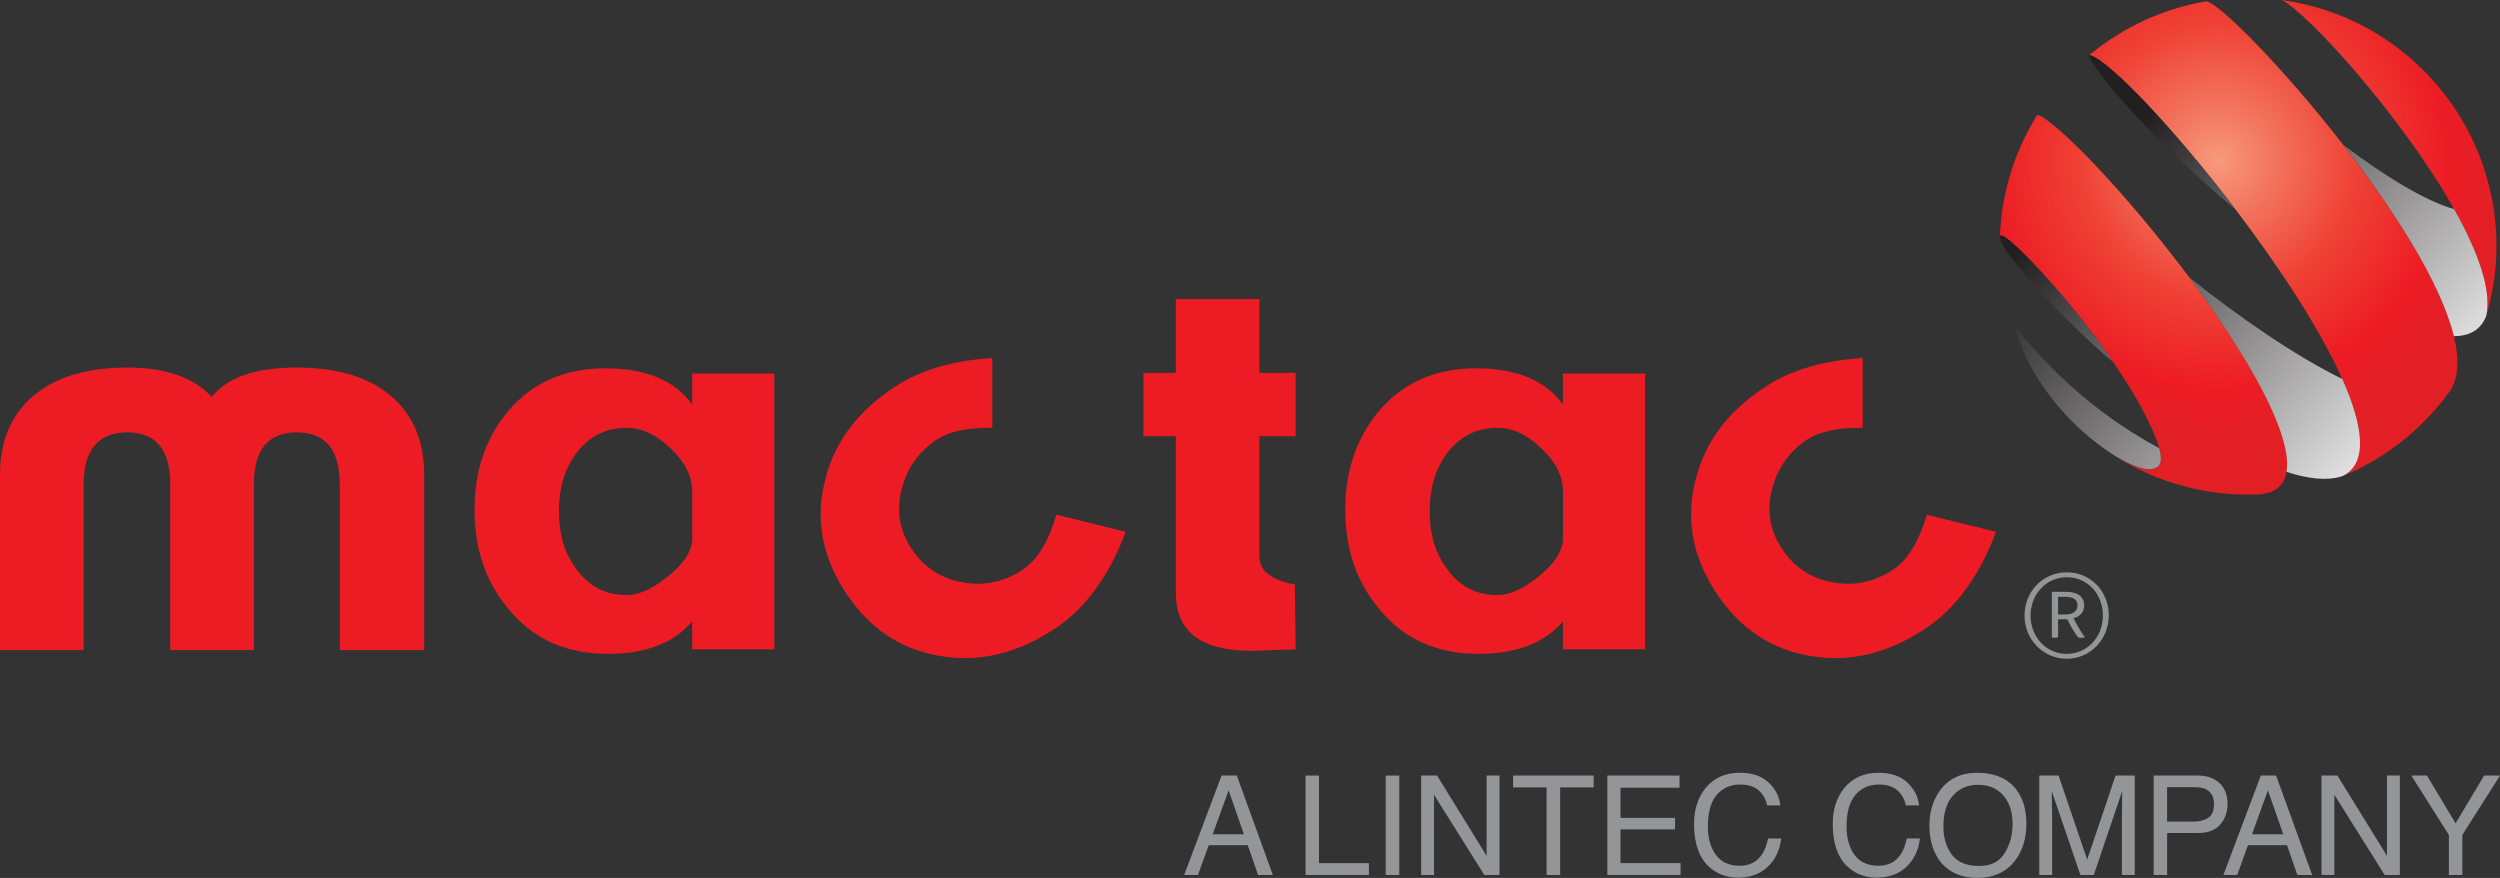 <?xml version="1.0" encoding="UTF-8"?>
<svg id="Layer_1" data-name="Layer 1" xmlns="http://www.w3.org/2000/svg" xmlns:xlink="http://www.w3.org/1999/xlink" viewBox="0 0 550.13 193.19">
  <rect x="0" y="0" width="550.13" height="193.19" fill="#333333" stroke="none"/>
  <defs>
    <style>
      .cls-1 {
        fill: url(#White_Black-3);
      }

      .cls-1, .cls-2, .cls-3, .cls-4, .cls-5, .cls-6, .cls-7, .cls-8, .cls-9, .cls-10, .cls-11 {
        stroke-width: 0px;
      }

      .cls-2 {
        fill: #ed1c24;
      }

      .cls-3 {
        fill: url(#White_Black-4);
      }

      .cls-4 {
        fill: url(#White_Black-5);
      }

      .cls-6 {
        fill: url(#White_Black-2);
      }

      .cls-7 {
        fill: url(#White_Black);
      }

      .cls-8 {
        fill: #939598;
      }

      .cls-9 {
        fill: url(#radial-gradient-2);
      }

      .cls-10 {
        fill: url(#radial-gradient);
      }

      .cls-11 {
        fill: url(#radial-gradient-3);
      }
    </style>
    <radialGradient id="radial-gradient" cx="488.14" cy="35.37" fx="488.14" fy="35.37" r="60.69" gradientUnits="userSpaceOnUse">
      <stop offset="0" stop-color="#f79a7d"/>
      <stop offset=".18" stop-color="#f37861"/>
      <stop offset=".5" stop-color="#ef4135"/>
      <stop offset=".83" stop-color="#ed1c24"/>
      <stop offset="1" stop-color="#e31f26"/>
    </radialGradient>
    <radialGradient id="radial-gradient-2" cx="488.14" cy="35.37" fx="488.14" fy="35.37" r="60.69" xlink:href="#radial-gradient"/>
    <radialGradient id="radial-gradient-3" cx="488.14" cy="35.37" fx="488.14" fy="35.37" r="60.69" xlink:href="#radial-gradient"/>
    <linearGradient id="White_Black" data-name="White, Black" x1="545.33" y1="93.99" x2="472.39" y2="25.43" gradientUnits="userSpaceOnUse">
      <stop offset="0" stop-color="#fff"/>
      <stop offset="1" stop-color="#231f20"/>
    </linearGradient>
    <linearGradient id="White_Black-2" data-name="White, Black" x1="516.06" y1="125.12" x2="443.12" y2="56.56" xlink:href="#White_Black"/>
    <linearGradient id="White_Black-3" data-name="White, Black" x1="559.8" y1="78.6" x2="486.86" y2="10.03" xlink:href="#White_Black"/>
    <linearGradient id="White_Black-4" data-name="White, Black" x1="528.62" y1="111.77" x2="455.68" y2="43.21" xlink:href="#White_Black"/>
    <linearGradient id="White_Black-5" data-name="White, Black" x1="507.05" y1="134.71" x2="434.11" y2="66.15" xlink:href="#White_Black"/>
  </defs>
  <g>
    <path class="cls-8" d="m268.81,170.66h3.35l7.94,21.89h-3.25l-2.28-6.56h-8.59l-2.37,6.56h-3.04l8.24-21.89Zm4.92,12.92l-3.37-9.67-3.5,9.67h6.87Z"/>
    <path class="cls-8" d="m287.29,170.66h2.96v19.28h10.98v2.61h-13.94v-21.89Z"/>
    <path class="cls-8" d="m304.93,170.66h2.99v21.89h-2.99v-21.89Z"/>
    <path class="cls-8" d="m312.74,170.66h3.49l10.91,17.68v-17.68h2.83v21.89h-3.33l-11.08-17.66v17.66h-2.83v-21.89Z"/>
    <path class="cls-8" d="m350.69,170.66v2.61h-7.37v19.28h-2.99v-19.28h-7.37v-2.61h17.74Z"/>
    <path class="cls-8" d="m353.7,170.66h15.88v2.68h-12.99v6.64h12.01v2.53h-12.01v7.42h13.22v2.61h-16.11v-21.89Z"/>
    <path class="cls-8" d="m389.24,172.25c1.51,1.46,2.35,3.12,2.52,4.98h-2.89c-.32-1.41-.96-2.53-1.92-3.35-.96-.83-2.31-1.24-4.05-1.24-2.12,0-3.83.76-5.13,2.27-1.3,1.52-1.95,3.84-1.95,6.97,0,2.56.59,4.64,1.76,6.24,1.18,1.6,2.93,2.39,5.26,2.39,2.15,0,3.78-.84,4.9-2.52.6-.88,1.04-2.05,1.33-3.49h2.89c-.26,2.3-1.1,4.24-2.53,5.8-1.72,1.88-4.04,2.82-6.95,2.82-2.51,0-4.62-.77-6.33-2.31-2.25-2.04-3.37-5.18-3.37-9.44,0-3.23.84-5.88,2.53-7.95,1.83-2.25,4.34-3.37,7.55-3.37,2.74,0,4.86.73,6.38,2.19Z"/>
    <path class="cls-8" d="m419.76,172.25c1.51,1.46,2.35,3.12,2.52,4.98h-2.89c-.32-1.41-.96-2.53-1.92-3.35-.96-.83-2.31-1.24-4.05-1.24-2.12,0-3.83.76-5.13,2.27-1.3,1.52-1.95,3.84-1.95,6.97,0,2.56.59,4.64,1.76,6.24,1.18,1.6,2.93,2.39,5.26,2.39,2.15,0,3.78-.84,4.9-2.52.6-.88,1.04-2.05,1.33-3.49h2.89c-.26,2.3-1.1,4.24-2.53,5.8-1.72,1.88-4.04,2.82-6.95,2.82-2.51,0-4.62-.77-6.33-2.31-2.25-2.04-3.37-5.18-3.37-9.44,0-3.23.84-5.88,2.53-7.95,1.83-2.25,4.34-3.37,7.55-3.37,2.74,0,4.86.73,6.38,2.19Z"/>
    <path class="cls-8" d="m443.73,173.79c1.45,1.94,2.18,4.41,2.18,7.43,0,3.27-.83,5.98-2.49,8.15-1.95,2.54-4.72,3.81-8.33,3.81-3.37,0-6.01-1.11-7.94-3.34-1.72-2.15-2.58-4.86-2.58-8.14,0-2.96.74-5.49,2.21-7.6,1.89-2.7,4.68-4.05,8.37-4.05s6.72,1.24,8.58,3.73Zm-2.61,13.95c1.17-1.87,1.75-4.03,1.75-6.46,0-2.57-.67-4.65-2.02-6.22-1.35-1.57-3.19-2.36-5.52-2.36s-4.11.78-5.54,2.33c-1.43,1.56-2.14,3.85-2.14,6.88,0,2.42.61,4.47,1.84,6.14,1.23,1.66,3.22,2.5,5.97,2.5s4.5-.94,5.67-2.81Z"/>
    <path class="cls-8" d="m448.75,170.66h4.25l6.29,18.5,6.25-18.5h4.22v21.89h-2.83v-12.92c0-.45,0-1.19.03-2.22.02-1.03.03-2.14.03-3.32l-6.25,18.46h-2.94l-6.31-18.46v.67c0,.54.02,1.35.05,2.45.03,1.1.04,1.9.04,2.42v12.92h-2.83v-21.89Z"/>
    <path class="cls-8" d="m473.91,170.66h9.79c1.93,0,3.5.55,4.69,1.65,1.19,1.1,1.79,2.64,1.79,4.63,0,1.71-.53,3.2-1.59,4.46-1.06,1.27-2.69,1.9-4.88,1.9h-6.83v9.25h-2.96v-21.89Zm11.5,3.01c-.65-.31-1.54-.46-2.68-.46h-5.86v7.58h5.86c1.32,0,2.39-.28,3.22-.85.82-.57,1.24-1.56,1.24-2.99,0-1.61-.59-2.7-1.78-3.28Z"/>
    <path class="cls-8" d="m497.51,170.66h3.35l7.94,21.89h-3.25l-2.29-6.56h-8.59l-2.37,6.56h-3.04l8.24-21.89Zm4.92,12.92l-3.37-9.67-3.5,9.67h6.87Z"/>
    <path class="cls-8" d="m510.86,170.66h3.49l10.91,17.68v-17.68h2.83v21.89h-3.33l-11.08-17.66v17.66h-2.83v-21.89Z"/>
    <path class="cls-8" d="m530.6,170.66h3.46l6.29,10.52,6.29-10.52h3.49l-8.29,13.07v8.82h-2.96v-8.82l-8.27-13.07Z"/>
  </g>
  <g>
    <g>
      <path class="cls-10" d="m502.08,0c5.64,2.69,26.63,25.86,37.95,46.01,5.19,9.24,8.36,17.84,7.07,23.54,1.43-4.88,2.26-10.03,2.26-15.37,0-27.69-20.59-50.57-47.29-54.17Z"/>
      <path class="cls-9" d="m481.72,61.01c-11.24-15.04-24.06-29.12-31.06-34.41-1.81-1.37-2.33-1.36-2.45-1.18-4.86,7.83-7.77,16.93-8.13,26.73-.09-2.93,15.74,13.85,24.94,27.55,5.04,7.31,8.93,14.54,10.12,18.93.52,1.89.51,3.27-.17,3.94-1.77,1.73-6.05.02-10.3-2.71-1.03-.66-2.07-1.39-3.06-2.14,1.59,1.21,3.27,2.32,4.99,3.36.24.14.48.29.72.43.08.05.16.09.24.13.16.09.33.19.5.28.09.05.18.1.28.15.16.09.31.17.47.26.1.05.19.1.29.15.06.03.13.07.19.1,7.6,4,16.25,6.26,25.43,6.26.91,0,1.82-.02,2.72-.07h0c3.47-.36,5.26-2.14,5.73-4.95,1.42-8.45-9.05-26.22-21.44-42.82Z"/>
      <path class="cls-11" d="m485.49.28c-9.59,1.63-18.32,5.75-25.52,11.67h0s-.26.21-.26.21c.03-.02.06-.05.22,0,4.4,1.32,18.7,16.43,32.16,34.14,9.41,12.38,18.41,26.03,23.34,37.12,4.63,10.42,5.67,18.59.08,21.33.02,0,.04-.02.06-.02,2.28-.94,4.49-2.04,6.6-3.27.55-.31,1-.58,1.52-.92,6.04-3.79,11.3-8.73,15.45-14.51,1.93-2.95,2.04-7.12.84-12.03-2.88-11.78-13.29-27.9-24.29-42.06-13.33-17.15-27.52-31.43-30.2-31.64Z"/>
    </g>
    <g>
      <path class="cls-7" d="m459.94,12.15c-.16-.04-.2-.01-.22,0-.26.33,1.12,2.34,3.08,4.91,5.93,7.79,17.03,18.89,29.3,29.22-13.46-17.71-27.75-32.82-32.16-34.14Z"/>
      <path class="cls-6" d="m440.07,52.15c0,.21.1,1.37,1.97,3.85,4.42,5.75,12.42,14.76,22.97,23.69-9.2-13.69-25.03-30.47-24.94-27.55Z"/>
      <g>
        <path class="cls-1" d="m540.03,46.01c-6.1-1.66-15.14-7.16-24.34-14.09,11,14.16,21.41,30.28,24.29,42.06,3.41-.02,5.91-1.37,7.12-4.44,1.28-5.7-1.88-14.3-7.07-23.54Z"/>
        <path class="cls-3" d="m515.44,83.41c-10.37-5.11-22.49-13.44-33.73-22.4,12.39,16.59,22.85,34.37,21.44,42.82,4.62,1.52,8.74,2,11.99,1.04.12-.04.25-.08.38-.13,0,0,.03-.01.06-.02-.02,0-.04.02-.06.02,5.6-2.74,4.56-10.91-.08-21.33Z"/>
        <path class="cls-4" d="m474.97,102.56c.68-.66.68-2.05.17-3.94-15.62-8.32-26.37-19.89-31.64-26.73.8,3.23,2.01,6.29,3.58,9.13,4.29,7.59,10.34,14.05,17.59,18.82,4.25,2.73,8.53,4.44,10.3,2.71Z"/>
      </g>
    </g>
    <path class="cls-5" d="m469.27,102.57h.01c-.06-.03-.13-.06-.19-.1.06.03.12.07.18.1Z"/>
  </g>
  <path class="cls-2" d="m74.76,106.58c0-7.63-3.15-11.44-9.45-11.44s-9.45,3.81-9.45,11.44v36.47h-18.4v-36.47c0-7.63-3.15-11.44-9.45-11.44s-9.61,3.81-9.61,11.44v36.47H0v-38.63c0-7.96,2.82-13.92,8.29-18.07,4.81-3.65,11.44-5.47,19.73-5.47s14.59,2.15,18.57,6.46c3.48-4.31,9.61-6.46,18.73-6.46,8.29,0,14.92,1.82,19.73,5.47,5.47,4.14,8.29,10.11,8.29,18.07v38.63h-18.57v-36.47Z"/>
  <path class="cls-2" d="m152.33,136.75c-4.14,4.81-10.28,7.13-18.57,7.13-8.79,0-15.91-2.98-21.22-9.12-5.47-6.14-8.12-13.59-8.12-22.55s2.65-16.25,7.79-22.21c5.31-5.97,12.27-8.95,21.05-8.95s15.25,2.65,19.06,7.96v-6.8h18.07v60.67h-18.07v-6.13Zm-4.64-37.96c-3.15-3.15-6.47-4.64-9.78-4.64-4.8,0-8.45,1.99-11.27,5.8-2.49,3.48-3.65,7.63-3.65,12.6s1.16,8.95,3.65,12.43c2.82,3.98,6.47,5.97,11.27,5.97,2.65,0,5.64-1.32,9.12-4.14,3.48-2.82,5.3-5.63,5.3-8.29v-10.28c0-3.32-1.49-6.46-4.64-9.45"/>
  <path class="cls-2" d="m277.14,122.5c0,3.15,2.65,5.14,7.79,6.13l.17,14.26c-5.8.17-8.95.33-9.78.33-11.11,0-16.58-4.31-16.58-12.76v-34.48h-7.13v-13.92h7.13v-16.25h18.4v16.25h7.96v13.92h-7.96v26.52Z"/>
  <path class="cls-2" d="m343.94,136.75c-4.14,4.81-10.28,7.13-18.57,7.13-8.78,0-15.91-2.98-21.22-9.12-5.47-6.14-8.12-13.59-8.12-22.55s2.65-16.25,7.79-22.21c5.31-5.97,12.27-8.95,21.05-8.95s15.25,2.65,19.06,7.96v-6.8h18.07v60.67h-18.07v-6.13Zm-4.64-37.96c-3.15-3.15-6.46-4.64-9.78-4.64-4.8,0-8.45,1.99-11.27,5.8-2.49,3.48-3.65,7.63-3.65,12.6s1.16,8.95,3.65,12.43c2.82,3.98,6.46,5.97,11.27,5.97,2.66,0,5.64-1.32,9.12-4.14,3.48-2.82,5.3-5.63,5.3-8.29v-10.28c0-3.32-1.49-6.46-4.64-9.45"/>
  <path class="cls-2" d="m424,113.27c-1.79,6.09-4.33,10.1-7.53,12.17-4.18,2.7-8.69,3.65-13.51,2.62-4.72-.89-8.36-3.47-10.98-7.51-2.61-4.04-3.24-8.37-1.98-13.13,1.22-4.53,3.79-8.18,7.83-10.79,2.59-1.67,6.63-2.57,12.06-2.49v-15.36c-8.53.57-15.56,2.54-21.19,6.18-8.21,5.31-13.36,12-15.5,20.29-2.33,8.61-.88,16.95,4.25,24.89,5.22,8.07,12.24,12.81,21.04,14.22,8.44,1.45,16.65-.5,24.86-5.81,6.82-4.41,12.21-11.65,15.89-21.53l-15.26-3.76Z"/>
  <path class="cls-2" d="m232.47,113.27c-1.79,6.09-4.33,10.1-7.53,12.17-4.18,2.7-8.69,3.65-13.51,2.62-4.72-.89-8.36-3.47-10.98-7.51-2.61-4.04-3.24-8.37-1.98-13.13,1.22-4.53,3.79-8.18,7.83-10.79,2.59-1.67,6.63-2.57,12.06-2.49v-15.36c-8.53.57-15.56,2.54-21.19,6.18-8.21,5.31-13.36,12-15.5,20.29-2.33,8.61-.88,16.95,4.25,24.89,5.22,8.07,12.24,12.81,21.04,14.22,8.44,1.45,16.65-.5,24.86-5.81,6.82-4.41,12.21-11.65,15.89-21.53l-15.26-3.76Z"/>
  <path class="cls-8" d="m464.03,135.44c0,5.31-4.08,9.52-9.24,9.52s-9.29-4.21-9.29-9.52,4.08-9.5,9.32-9.5,9.22,4.18,9.22,9.5Zm-17.2,0c0,4.72,3.44,8.45,7.93,8.45s7.98-3.65,7.98-8.45-3.44-8.42-7.93-8.42-7.98,3.72-7.98,8.42Zm6.06.82v3.9c0,.13-.2.18-.64.18h-.15c-.44,0-.59-.05-.59-.18v-9.93h2.98c1.44,0,2.62.28,3.34.98.49.46.8,1.13.8,2,0,.92-.36,1.62-.95,2.13-.36.33-.85.56-1.39.72.77,1.54,1.46,2.75,2.41,4.03.08.1.05.26-.54.26h-.18c-.51,0-.64-.03-.8-.23-.72-.9-1.54-2.39-2.26-3.85h-2.03Zm0-1.03h1.44c1.03,0,1.8-.23,2.23-.62.38-.36.59-.82.59-1.41,0-.64-.26-1.13-.72-1.44-.46-.31-1.18-.44-2.23-.44h-1.31v3.9Z"/>
</svg>
